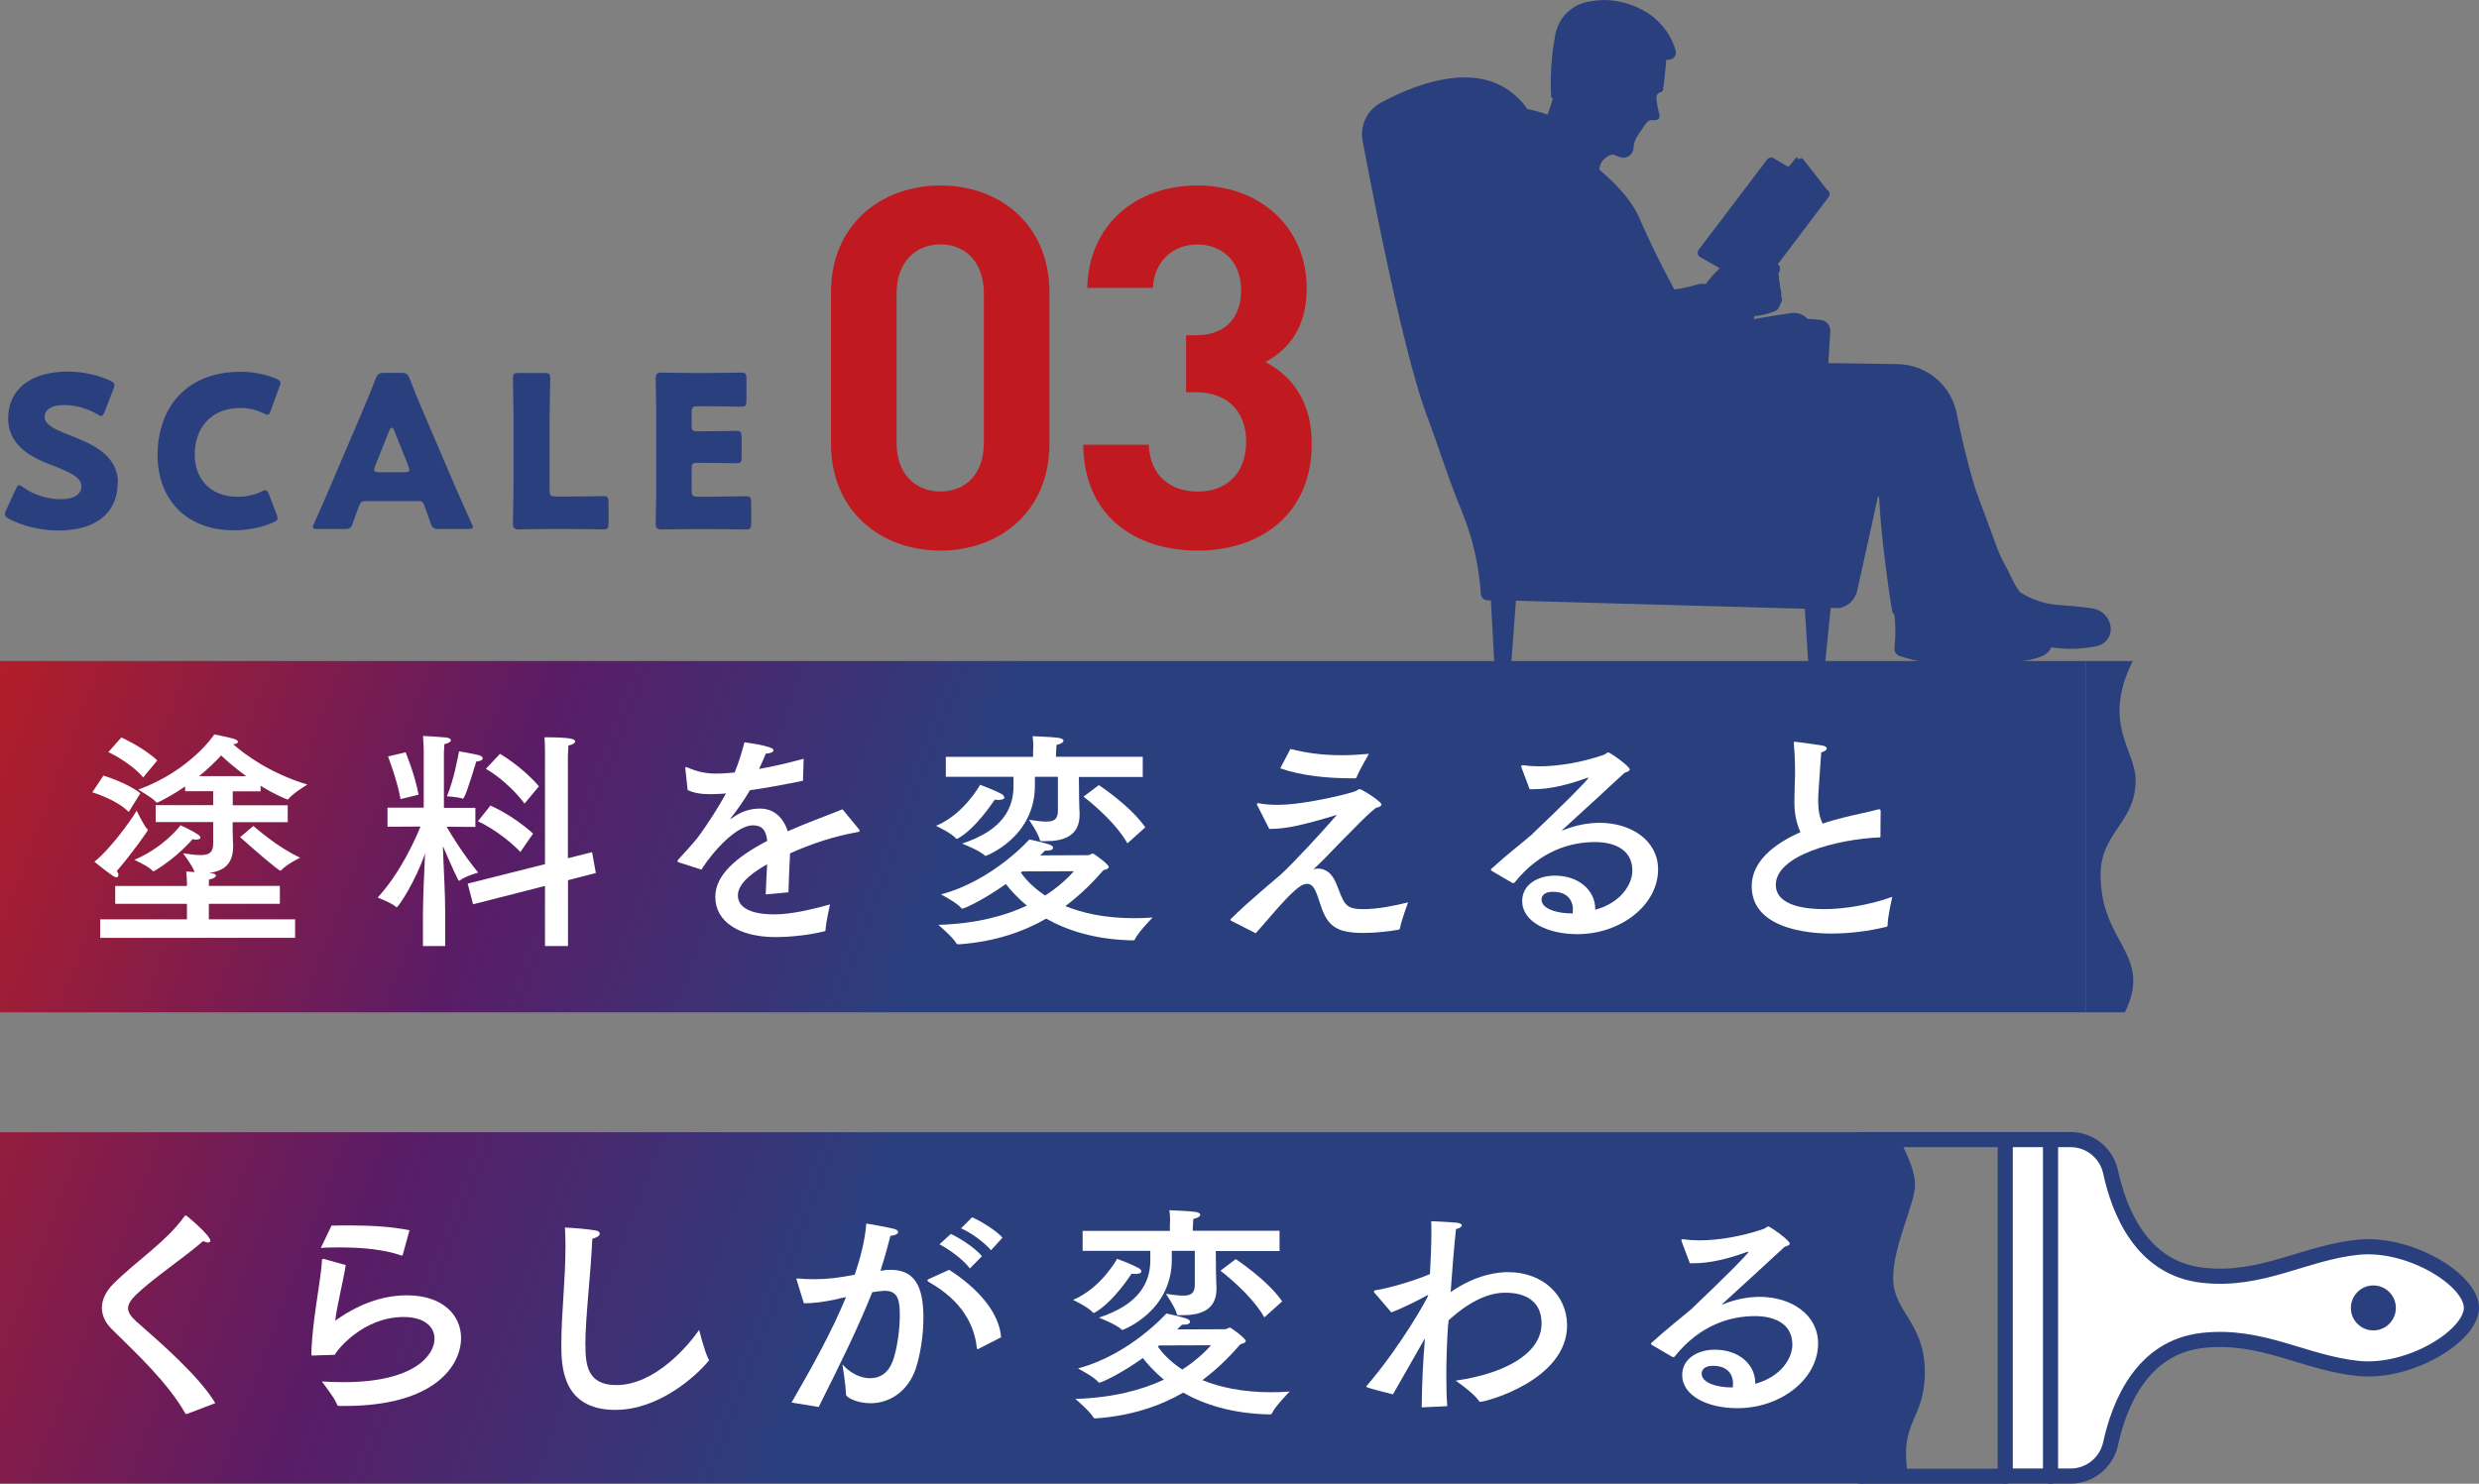 <?xml version="1.0" encoding="UTF-8"?><svg id="_レイヤー_2" xmlns="http://www.w3.org/2000/svg" xmlns:xlink="http://www.w3.org/1999/xlink" viewBox="0 0 245.72 147.11"><rect x="0" y="0" width="245.72" height="147.11" fill="#808080" stroke="none"/><defs><style>.cls-1{fill:url(#_名称未設定グラデーション_27-2);}.cls-1,.cls-2,.cls-3,.cls-4,.cls-5{stroke-width:0px;}.cls-6,.cls-7{stroke:#2a3f7e;stroke-linecap:round;stroke-linejoin:round;stroke-width:1.5px;}.cls-6,.cls-4{fill:#fff;}.cls-2{fill:url(#_名称未設定グラデーション_27);}.cls-3{fill:#2a3f7e;}.cls-7{fill:none;}.cls-5{fill:#c11920;}</style><linearGradient id="_名称未設定グラデーション_27" x1="-4.39" y1="42.54" x2="219.2" y2="126.39" gradientUnits="userSpaceOnUse"><stop offset="0" stop-color="#c11920"/><stop offset=".06" stop-color="#af1d2b"/><stop offset=".27" stop-color="#5a1c66"/><stop offset=".45" stop-color="#2a3f7e"/><stop offset="1" stop-color="#2a3f7e"/></linearGradient><linearGradient id="_名称未設定グラデーション_27-2" x1="-25.06" y1="85.65" x2="217.86" y2="176.75" xlink:href="#_名称未設定グラデーション_27"/></defs><g id="_レイヤー_7"><rect class="cls-2" x="0" y="65.54" width="206.73" height="34.83"/><rect class="cls-1" y="112.26" width="184.68" height="34.83"/><path class="cls-5" d="M93.22,54.59c-5.8,0-10.85-3.8-10.85-10.6v-15c0-6.8,5.05-10.6,10.85-10.6s10.8,3.8,10.8,10.6v15c0,6.8-5,10.6-10.8,10.6ZM97.52,29.08c0-3-1.75-4.85-4.3-4.85s-4.35,1.85-4.35,4.85v14.85c0,3,1.8,4.8,4.35,4.8s4.3-1.8,4.3-4.8v-14.85Z"/><path class="cls-5" d="M118.72,54.59c-5.8,0-11.25-3.05-11.35-10.5h6.5c.1,3.2,2.3,4.65,4.85,4.65,2.8,0,4.8-1.75,4.8-4.95,0-2.95-1.8-4.9-5-4.9h-.95v-5.65h.95c3.15,0,4.5-1.95,4.5-4.45,0-3-2-4.55-4.35-4.55s-4.25,1.6-4.4,4.3h-6.5c.15-6.35,4.9-10.15,10.9-10.15,6.3,0,10.85,4.2,10.85,10.2,0,3.85-1.75,6.05-4.1,7.3,2.55,1.35,4.6,3.8,4.6,8.1,0,7.1-5.2,10.6-11.3,10.6Z"/><path class="cls-4" d="M12.76,80.51c-1.22-1.26-3.61-1.95-3.61-1.95l1.1-1.66s2.32.69,3.66,1.75l-1.15,1.86ZM11.73,86.77c0,.14-.07.21-.18.21-.07,0-.16-.02-.28-.09-.83-.55-1.91-1.45-1.91-1.45,1.52-1.22,3.43-3.82,4.19-5.06,0,0,.69,1.47,1.06,1.84.02.02.05.05.05.07,0,.09-1.59,2.35-3.08,4.07.12.16.16.3.16.41ZM28.51,81.52h-5.45v.69c0,.83.05,1.49.05,1.61v.07c0,1.89-1.03,2.48-2.41,2.67.12,0,.21,0,.3.02.3.05.41.14.41.23,0,.14-.25.32-.69.39-.02.21-.02.53-.02.64h7.04v1.77h-7.04v1.54h8.55v1.84H9.93v-1.84h8.6v-1.54h-7.11v-1.77h7.11v-.21s0-.6-.07-1.22c.02,0,.37.02.83.05-.23-.67-1.15-1.86-1.15-1.86.74.12,1.31.18,1.75.18.9,0,1.24-.3,1.24-1.15v-2.12h-5.7v-1.68h5.7v-1.38h-2.78v-.48c-1.2.85-2.69,1.61-2.78,1.61-.05,0-.07-.02-.12-.07-.32-.41-1.75-1.22-1.75-1.22,5.2-1.89,7.54-5.47,7.54-5.47,0,0,1.47.28,1.96.44.28.09.39.21.39.3,0,.12-.21.21-.48.23,1.1.97,3.61,2.87,7.36,4,0,0-1.45.87-1.88,1.43-.02.05-.07.05-.09.05-.05,0-1.17-.44-2.67-1.36v.55h-2.76v1.38h5.45v1.68ZM14.19,77.08c-1.29-1.52-3.45-2.51-3.45-2.51l1.29-1.45s2.21.99,3.56,2.28l-1.4,1.68ZM17.89,81.82s1.17.53,1.7.9c.18.11.28.23.28.32,0,.14-.21.21-.46.21-.09,0-.21-.02-.32-.05,0,0-1.47,1.77-3.75,3.13-.05.02-.09.05-.14.05-.02,0-.07,0-.09-.05-.34-.41-1.79-1.08-1.79-1.08,2.83-1.2,4.39-3.17,4.58-3.43ZM24.4,76.95c-1.08-.78-1.95-1.54-2.48-2.05-.51.55-1.24,1.29-2.18,2.05h4.67ZM25.11,81.89c.23.18,2.32,2.07,4.64,3.15,0,0-1.38.67-1.86,1.24-.02.02-.07.05-.09.05-.21,0-2.76-2.21-4-3.33l1.31-1.1Z"/><path class="cls-4" d="M44.02,80.1h3.1v1.89l-2.85-.02c.48.83,1.61,2.69,3.13,4.55,0,0-1.24.32-1.82.78-.02.02-.05.02-.07.02-.05,0-.07-.02-.09-.07-.51-1.01-1.1-2.39-1.52-3.36.07,2.37.23,4.37.23,6.85v3.06h-2.21v-2.99c0-1.43.12-4.3.21-6.19-.94,2.76-2.64,5.33-2.81,5.33,0,0-.02,0-.05-.02-.44-.41-1.84-.94-1.84-.94,2.23-2.41,3.73-5.75,4.25-7.04l-3.27.02v-1.89h3.59v-5.68s-.02-.85-.07-1.43c.34,0,1.61.09,2.16.14.41.02.6.16.6.28,0,.16-.25.32-.64.39-.02.25-.05.85-.05.85v5.45ZM40.2,74.58s.92,2.21,1.29,4.21l-1.79.44c-.32-1.86-1.24-4.23-1.24-4.23l1.75-.41ZM45.84,79.18c-.41-.16-1.54-.23-1.54-.23.71-1.68,1.1-3.98,1.2-4.46,0,0,1.43.25,1.91.37.3.07.44.21.44.32,0,.16-.23.3-.64.32-.74,2.44-1.17,3.68-1.33,3.68h-.02ZM56.3,85.09l2.39-.6.37,2.07-2.76.71v6.53h-2.28v-5.96l-7.13,1.82-.53-2.05,7.66-1.93v-10.99s0-1.03-.05-1.59c2.51,0,3.04.16,3.04.41,0,.14-.21.32-.67.41-.02.41-.05,1.01-.05,1.01v10.14ZM51.58,84.47c-2.07-2.12-4.21-3.04-4.21-3.04l1.24-1.56s2.18.92,4.23,2.78l-1.26,1.82ZM52,79.68c-1.79-2.35-3.84-3.45-3.84-3.45l1.4-1.49s2.18,1.26,3.86,3.22l-1.43,1.72Z"/><path class="cls-4" d="M79.6,77.41c-2.02.41-3.79.74-5.27.94-.48.85-1.22,1.91-1.89,2.76-.05.05-.05.07-.02.07.05,0,.09-.02.14-.07,1.06-.76,1.95-.94,2.83-.94,1.31.02,2.25.87,2.69,2.25,2.14-.94,4.23-1.68,5.43-2.18l1.63,1.98c.05.07.07.11.07.16,0,.09-.14.12-.3.14-2.14.37-4.53,1.15-6.6,2.09-.05,1.04-.14,2.92-.16,3.86l-2.25.21c.02-.76.09-2,.14-2.99-1.1.62-2.9,1.77-2.9,3.08,0,.55.25,1.89,3.63,1.89,1.54,0,3.56-.44,5.5-.99,0,0-.41,1.82-.44,2.51,0,.12-.05.14-.14.16-1.15.3-3.06.57-4.83.57-3.56,0-5.96-1.49-5.96-4,0-2.16,2.12-3.96,5.15-5.54-.12-1.1-.55-1.54-1.43-1.54-1.56,0-3.86,2.44-5.1,4.39l-2.21-.71c-.12-.02-.16-.07-.16-.11s.02-.09.07-.16c.6-.67,1.47-1.59,1.98-2.25,1.01-1.38,2-2.94,2.76-4.32-.3.02-.58.05-.83.05-.25.02-.51.02-.74.02-.9,0-1.61-.11-2.23-.41l-.23-2.12v-.07c0-.07.02-.09.07-.09s.09.02.16.05c.9.41,1.91.62,2.94.6.48,0,1.06-.05,1.72-.11.37-.9.71-1.98.97-2.99,0,0,2.88.35,2.88.78,0,.18-.28.32-.76.34-.16.39-.41.97-.67,1.52,1.33-.23,2.8-.57,4.42-1.01l-.07,2.21Z"/><path class="cls-4" d="M99.56,79.06c0,.14-.18.25-.58.25-.11,0-.23,0-.39-.02,0,0-1.79,2.81-3.66,3.86-.02.02-.05.02-.07.02-.05,0-.09-.02-.12-.05-.41-.51-1.96-1.24-1.96-1.24,2.78-1.15,4.37-4.07,4.37-4.07,0,0,1.26.46,2.05.87.23.12.34.25.34.37ZM103.1,84.81l4.76-.02c.14,0,.32-.16.48-.16.09,0,1.56,1.06,1.56,1.33,0,.14-.18.23-.53.32-.71.81-1.93,2.18-3.77,3.56,1.7.69,3.93,1.2,6.83,1.2.58,0,1.17-.02,1.82-.07,0,0-1.43,1.45-1.77,2.18-.02.07-.09.09-.18.09-3.77-.07-6.58-1.01-8.6-2.16-2.18,1.26-5.04,2.3-8.67,2.55-.11,0-.18-.02-.23-.09-.34-.62-1.79-1.84-1.79-1.84,3.79-.11,6.67-.92,8.78-1.91-.99-.81-1.66-1.59-2.09-2.14-2.05,1.47-4.07,2.44-4.32,2.44-.02,0-.07,0-.09-.05-.39-.51-2.02-1.36-2.02-1.36,5.17-1.38,8.76-5.45,8.76-5.45,0,0,1.52.32,2.05.53.18.07.3.18.3.3,0,.14-.18.28-.62.28h-.18l-.46.46ZM113.29,77.04h-6.35l.02,2.09c0,.74.05,1.36.05,1.49v.16c0,2.16-1.66,2.62-3.36,2.62h-.37c-.12,0-.18,0-.21-.12-.16-.69-1.08-2-1.08-2,.74.11,1.29.18,1.72.18.83,0,1.15-.28,1.15-1.08v-3.36h-2.28v.87c0,5.17-4.85,6.97-4.88,6.97-.05,0-.07,0-.11-.05-.46-.48-2.23-1.17-2.23-1.17,4.02-1.31,5.1-3.5,5.1-5.7v-.92h-6.71v-1.98h8.65v-.6s.02-.21.02-.48-.02-.64-.07-.97c.14.02,1.66.05,2.53.16.37.05.53.16.53.3s-.25.32-.69.41c-.02.41-.05.94-.05.94v.23h8.6v1.98ZM101.33,86.4l-.14.11c.39.58,1.15,1.45,2.41,2.28,1.4-.9,2.32-1.82,2.85-2.41l-5.13.02ZM111.75,83.61c-1.38-2.41-4.35-4.62-4.35-4.62l1.52-1.15s3.15,2.07,4.6,4.19l-1.77,1.59Z"/><path class="cls-4" d="M124.63,79.87c-.02-.07-.05-.11-.05-.14,0-.07.05-.09.12-.09h.07c.57.12,1.22.16,1.86.16,2.83,0,7.52-1.22,7.79-1.38.14-.09.23-.18.35-.18.23,0,2.16,1.24,2.16,1.52,0,.14-.14.25-.55.34-1.06.83-2.28,2.18-3.22,3.1-.97.97-1.75,1.86-2.97,2.99.16-.05.3-.07.41-.07s.23.02.32.02c1.08.21,1.43,1.17,1.77,2.07.58,1.54.83,1.93,2.44,1.93,1.47,0,3.08-.34,4.44-.67,0,0-.69,1.86-.8,2.55,0,.09-.07.14-.16.16-.9.16-2.23.32-3.47.32-2.94,0-3.66-.85-4.37-3.15-.37-1.15-.64-1.72-1.2-1.72-.44,0-.87.34-1.26.69-1.08.94-2.69,2.94-3.84,4.21,0,0-1.63-.83-2.44-1.24-.05-.02-.07-.05-.07-.09,0-.02.02-.05.02-.07,1.88-1.86,4.32-3.84,5.04-4.48,1.22-1.13,3.96-4.09,5.5-5.86-3.27.99-4.99,1.4-6.71,1.4l-1.17-2.32ZM127.92,74.26c1.61.41,3.22.62,5.06.62.85,0,1.75-.05,2.71-.14,0,0-.97,1.66-1.22,2.32-.02.07-.09.11-.16.11h-.3c-2.37,0-5.01-.25-7.11-.99l1.01-1.93Z"/><path class="cls-4" d="M150.81,76.05s-.02-.07-.02-.09c0-.05.05-.09.12-.09h.05c.51.07,1.06.11,1.61.11,2.02,0,4.37-.44,6.37-1.13.25-.09.34-.25.48-.25.16,0,2.12,1.36,2.12,1.7,0,.14-.18.21-.51.32-1.93,1.79-4.3,3.96-6.09,5.59-.07.07-.12.11-.12.11,0,.02.02.02.02.02.05,0,.12-.05.16-.05,1.15-.46,2.39-.71,3.56-.71,3.08,0,5.79,1.72,5.79,4.62,0,3.54-3.7,6.42-8,6.42-2.97,0-5.47-1.24-5.47-3.29,0-1.59,1.5-2.51,3.24-2.51,2.44,0,4,1.52,4,3.29v.09c2.62-.71,3.68-2.6,3.68-3.86,0-2.83-3.15-2.85-3.7-2.85-2.32,0-5.38.78-7.96,4-.05.05-.09.07-.12.07-.05,0-.07,0-.12-.02l-2.05-1.2s-.07-.07-.07-.09c0-.05.02-.09.05-.11,1.56-1.43,2.92-2.46,3.86-3.27.14-.11.25-.21.32-.3,2.78-2.64,5.43-5.27,5.43-5.45t-.02-.02s-.09.02-.18.05c-1.77.64-3.56,1.1-5.27,1.1h-.35l-.83-2.21ZM155.91,90.17c0-.21-.02-1.75-1.98-1.75-1.1,0-1.13.64-1.13.78,0,.94,1.61,1.36,2.92,1.36h.16c.02-.14.02-.25.02-.39Z"/><path class="cls-4" d="M186.39,83.02c-4.35.18-10.37,1.79-10.37,4.71,0,2.14,3.13,2.41,4.76,2.41,2.16,0,4.67-.46,6.78-1.22-.02.12-.46,2-.46,2.81,0,.09-.02.14-.11.16-1.79.44-3.68.67-5.45.67-1.01,0-7.91-.02-7.91-4.69,0-2.37,2.07-4.14,4.83-5.36-.53-1.17-.6-2.32-.6-3.04,0-.81.05-1.75.07-2.83,0-.74-.02-1.77-.12-2.87v-.11c0-.07.02-.12.09-.12s1.98.25,2.8.39c.23.05.37.16.37.28,0,.14-.16.28-.55.39-.3,4.19-.3,4.39-.3,4.78,0,.92.12,1.63.44,2.28.67-.23,1.36-.41,2.07-.6,1.08-.28,2.51-.55,3.4-.8.05-.02.09-.02.12-.02.12,0,.16.07.16.18l-.02,2.6Z"/><path class="cls-4" d="M18.53,140.18s-.07.02-.09.02-.05-.02-.09-.09c-1.72-3.01-4.67-5.77-7.24-8.3-.69-.67-1.01-1.4-1.01-2.14,0-.81.39-1.63,1.13-2.37,2.21-2.23,5.27-4.19,7.06-6.71.05-.07.09-.09.12-.09.09,0,2.44,2,2.44,2.51,0,.12-.09.18-.23.18-.12,0-.3-.05-.48-.14-1.91,1.66-4.97,3.7-6.62,5.29-.55.53-.83.97-.83,1.38s.3.83.83,1.31c2.39,2.09,6.25,5.45,7.82,8.09l-2.78,1.06Z"/><path class="cls-4" d="M34.27,125.42c-.21,1.45-.9,4.16-1.04,5.52,2.71-1.93,5.13-2.51,7.11-2.51,3.56,0,5.36,1.98,5.36,4.23,0,2.64-2.48,6.74-11.54,6.74h-.53c-.09,0-.16-.02-.21-.11-.23-.67-1.43-2.18-1.52-2.32.74.05,1.45.07,2.16.07,7.04,0,9.01-2.69,9.01-4.32,0-1.17-1.01-2.14-3.06-2.14-4,0-6.58,3.24-6.83,3.75-.09,0-1.98.07-2.16.07-.12,0-.16,0-.16-.14.05-2.07.41-4.48.71-6.44.18-1.22.32-2.23.34-2.85,0-.11.05-.14.14-.14h.07l2.14.6ZM39.92,124.41s-.05.09-.07.09-.05,0-.07-.02c-1.61-.57-3.77-.8-6.05-.8-.64,0-1.29,0-1.93.05l1.06-2.21c.6-.02,1.22-.02,1.82-.02,2.09,0,4.16.12,5.91.48l-.67,2.44Z"/><path class="cls-4" d="M58.03,133.35c0,1.91.16,3.98,3.06,3.98,3.84,0,7.15-3.93,8.21-5.47,0,0,.55,2.21.92,2.87.02.05.05.09.05.14,0,.02-.02.07-.07.11-1.29,1.54-4.94,4.81-9.2,4.81-5.33,0-5.36-4.44-5.36-6.51,0-3.01.41-6.35.41-9.75,0-.6-.02-1.22-.05-1.82.67.02,2.37.16,2.99.28.32.05.46.18.46.32,0,.21-.3.41-.74.51-.16,3.66-.69,7.79-.69,10.53Z"/><path class="cls-4" d="M87.42,125.97c.3-.05.58-.07.85-.07,2.34,0,3.26,1.56,3.26,4.74,0,1.66-.28,3.61-.76,5.06-.8,2.35-2.69,3.43-4.48,3.43-1.31,0-2.44-.57-2.44-.87,0-.85-.35-2.99-.35-2.99.71.83,1.75,1.38,2.74,1.38s1.82-.51,2.28-1.77c.39-1.13.67-2.99.67-4.46s-.16-2.44-1.49-2.44c-.23,0-.97.09-1.24.14-1.47,3.68-3.15,7.06-5.31,11.38l-2.69-.44c2.14-3.7,4.05-7.17,5.4-10.46-.37.07-.74.16-1.1.25-1.17.25-2.18.37-3.08.37l-.69-2.23c-.02-.07-.05-.14-.05-.16,0-.07.05-.07.12-.07h.09c.46.05.99.07,1.59.07,1.31,0,2.39-.14,3.98-.44.51-1.49,1.01-3.31,1.15-5.08,0,0,2.18.37,2.74.53.28.07.41.18.41.32,0,.18-.3.34-.76.37-.16.67-.58,2.21-.99,3.47l.16-.02ZM97.03,133.72s-.09.05-.12.05c-.05,0-.07-.05-.09-.14-.23-2.25-1.47-4.67-4.74-6.51-.11-.07-.16-.14-.16-.16,0-.07.07-.12.18-.16l1.98-.9c2.97,1.91,4.97,4.3,5.15,6.69l-2.21,1.13ZM96.13,125.76c-.62-.85-2.07-1.91-3.01-2.39l1.13-1.03c.83.39,2.39,1.36,3.08,2.21l-1.2,1.22ZM98.23,123.97c-.62-.76-2.02-1.79-2.97-2.18l1.1-1.1c.78.34,2.39,1.31,3.01,2.02l-1.15,1.26Z"/><path class="cls-4" d="M113.13,126.06c0,.14-.18.25-.58.25-.12,0-.23,0-.39-.02,0,0-1.79,2.81-3.66,3.86-.02.02-.05.02-.07.02-.05,0-.09-.02-.12-.05-.41-.51-1.95-1.24-1.95-1.24,2.78-1.15,4.37-4.07,4.37-4.07,0,0,1.26.46,2.05.87.23.12.35.25.35.37ZM116.68,131.81l4.76-.02c.14,0,.32-.16.48-.16.09,0,1.56,1.06,1.56,1.33,0,.14-.18.23-.53.32-.71.81-1.93,2.18-3.77,3.56,1.7.69,3.93,1.2,6.83,1.2.58,0,1.17-.02,1.82-.07,0,0-1.43,1.45-1.77,2.18-.02.07-.09.09-.18.09-3.77-.07-6.58-1.01-8.6-2.16-2.18,1.26-5.04,2.3-8.67,2.55-.12,0-.18-.02-.23-.09-.34-.62-1.79-1.84-1.79-1.84,3.79-.11,6.67-.92,8.78-1.91-.99-.81-1.66-1.59-2.09-2.14-2.05,1.47-4.07,2.44-4.32,2.44-.02,0-.07,0-.09-.05-.39-.51-2.02-1.36-2.02-1.36,5.17-1.38,8.76-5.45,8.76-5.45,0,0,1.52.32,2.05.53.18.07.3.18.3.3,0,.14-.18.28-.62.28h-.18l-.46.46ZM126.86,124.04h-6.35l.02,2.09c0,.74.05,1.36.05,1.49v.16c0,2.16-1.66,2.62-3.36,2.62h-.37c-.12,0-.18,0-.21-.12-.16-.69-1.08-2-1.08-2,.74.11,1.29.18,1.72.18.83,0,1.15-.28,1.15-1.08v-3.36h-2.28v.87c0,5.17-4.85,6.97-4.88,6.97-.05,0-.07,0-.12-.05-.46-.48-2.23-1.17-2.23-1.17,4.02-1.31,5.1-3.5,5.1-5.7v-.92h-6.71v-1.98h8.65v-.6s.02-.21.02-.48-.02-.64-.07-.97c.14.02,1.66.05,2.53.16.37.05.53.16.53.3s-.25.32-.69.41c-.02.41-.05.94-.05.94v.23h8.6v1.98ZM114.91,133.4l-.14.11c.39.58,1.15,1.45,2.42,2.28,1.4-.9,2.32-1.82,2.85-2.41l-5.13.02ZM125.32,130.61c-1.38-2.41-4.35-4.62-4.35-4.62l1.52-1.15s3.15,2.07,4.6,4.19l-1.77,1.59Z"/><path class="cls-4" d="M143.54,131.28c-.09,1.29-.18,3.17-.18,5.1,0,1.03.02,2.07.09,3.04l-2.53.12c.02-2.41.14-4.62.32-6.81-.07.09-.11.18-.18.28-1.15,2-2.14,3.77-2.99,5.24-2.64-.67-2.64-.71-2.64-.78,0-.05.05-.09.12-.16,3.43-4.02,6.02-8.74,6.02-8.88,0-.02-.02-.02-.02-.02-.02,0-.07,0-.14.05-.6.34-2.39,1.26-3.5,1.66l-1.7-1.98s-.02-.07-.02-.09c0-.07.02-.09.12-.12,1.2-.16,3.84-.92,5.43-1.61.09-1.54.14-3.01.14-4.14,0-.44,0-.8-.02-1.1,0,0,1.75.07,2.6.16.3.05.44.14.44.25,0,.14-.23.3-.58.37-.18,1.63-.37,3.98-.53,6.25,2.62-1.82,4.81-1.98,5.7-1.98,3.45,0,5.84,2.32,5.84,5.27,0,5.45-8.05,7.59-8.6,7.59-.07,0-.11-.05-.16-.12-.53-.78-2.28-1.98-2.28-1.98,5.15-.74,8.51-2.83,8.51-5.66,0-3.06-2.99-3.06-3.63-3.06-2.58,0-4.94,2.16-5.59,2.74l-.02.37Z"/><path class="cls-4" d="M166.68,123.05s-.02-.07-.02-.09c0-.05.05-.09.11-.09h.05c.51.07,1.06.11,1.61.11,2.02,0,4.37-.44,6.37-1.13.25-.09.34-.25.48-.25.16,0,2.12,1.36,2.12,1.7,0,.14-.18.21-.51.32-1.93,1.79-4.3,3.96-6.09,5.59-.07.07-.12.11-.12.11,0,.02.02.02.02.02.05,0,.12-.05.16-.05,1.15-.46,2.39-.71,3.56-.71,3.08,0,5.79,1.72,5.79,4.62,0,3.54-3.7,6.42-8,6.42-2.97,0-5.47-1.24-5.47-3.29,0-1.59,1.49-2.51,3.24-2.51,2.44,0,4,1.52,4,3.29v.09c2.62-.71,3.68-2.6,3.68-3.86,0-2.83-3.15-2.85-3.7-2.85-2.32,0-5.38.78-7.96,4-.05.05-.09.07-.11.07-.05,0-.07,0-.12-.02l-2.05-1.2s-.07-.07-.07-.09c0-.05.02-.09.05-.11,1.56-1.43,2.92-2.46,3.86-3.27.14-.11.25-.21.32-.3,2.78-2.64,5.43-5.27,5.43-5.45t-.02-.02s-.09.02-.18.05c-1.77.64-3.56,1.1-5.27,1.1h-.34l-.83-2.21ZM171.78,137.17c0-.21-.02-1.75-1.98-1.75-1.1,0-1.13.64-1.13.78,0,.94,1.61,1.36,2.92,1.36h.16c.02-.14.02-.25.02-.39Z"/><path class="cls-3" d="M11.67,47.85c0,2.98-2.14,4.75-5.88,4.75-1.79,0-3.63-.48-4.89-1.15-.29-.17-.42-.27-.42-.46,0-.1.04-.23.13-.42l.94-2.04c.13-.27.21-.42.34-.42.1,0,.23.08.42.21,1.07.78,2.54,1.18,3.72,1.18,1.26,0,2.04-.48,2.04-1.28,0-.92-1.28-1.47-3-2.12-1.97-.76-4.26-1.91-4.26-4.62,0-2.96,2.33-4.64,5.92-4.64,1.51,0,3.09.38,4.18.9.29.15.44.25.44.44,0,.1-.04.23-.11.4l-.86,2.23c-.13.29-.21.44-.36.44-.11,0-.21-.06-.4-.19-.9-.55-2.16-.9-3.23-.9-1.45,0-1.97.55-1.97,1.18,0,.78,1.11,1.28,2.42,1.78,2.25.88,4.85,1.97,4.85,4.75Z"/><path class="cls-3" d="M27.53,51.36c0,.19-.15.29-.44.44-1.16.52-2.62.78-3.93.78-4.77,0-7.54-3.17-7.54-7.43,0-4.7,2.81-8.29,8.23-8.29,1.22,0,2.41.23,3.49.67.32.15.46.25.46.44,0,.1-.04.23-.11.4l-.84,2.31c-.12.31-.19.44-.34.44-.1,0-.23-.04-.42-.15-.65-.34-1.45-.52-2.25-.52-2.96,0-4.54,2.02-4.54,4.62,0,2.27,1.43,4.18,4.24,4.18.84,0,1.7-.17,2.35-.5.19-.1.32-.15.42-.15.15,0,.23.13.36.44l.74,1.93c.06.17.1.29.1.4Z"/><path class="cls-3" d="M36.22,49.68c-.34,0-.48.1-.61.44-.15.4-.32.8-.63,1.74-.19.5-.29.59-.84.59h-2.65c-.34,0-.48-.04-.48-.21,0-.08.04-.19.13-.36.78-1.74,1.2-2.69,1.55-3.53l3.09-7.24c.4-.97.9-2.12,1.45-3.55.21-.5.32-.59.86-.59h1.66c.55,0,.65.08.86.59.55,1.43,1.05,2.62,1.43,3.49l3.09,7.22c.4.92.82,1.87,1.6,3.61.08.17.13.27.13.36,0,.17-.15.21-.48.21h-2.86c-.55,0-.65-.08-.84-.59-.32-.94-.48-1.34-.63-1.74-.13-.36-.23-.44-.61-.44h-5.21ZM37.17,46.23c-.06.15-.08.27-.08.36,0,.19.15.23.48.23h2.52c.34,0,.48-.04.48-.23,0-.08-.02-.21-.08-.36l-1.43-3.57c-.06-.17-.15-.25-.23-.25s-.17.08-.23.25l-1.43,3.57Z"/><path class="cls-3" d="M54.39,52.45c-.97,0-2.81.04-2.96.04-.44,0-.59-.15-.59-.59,0-.15.06-2.48.06-3.59v-7.14c0-1.11-.06-3.53-.06-3.67,0-.44.12-.52.61-.52h2.48c.48,0,.61.08.61.52,0,.15-.06,2.56-.06,3.67v7.43c0,.52.1.63.63.63h1.43c.99,0,3.11-.04,3.25-.04.44,0,.53.13.53.61v2.08c0,.48-.08.61-.53.61-.15,0-2.27-.04-3.25-.04h-2.14Z"/><path class="cls-3" d="M70.68,49.24c.99,0,3.11-.04,3.25-.04.44,0,.53.13.53.61v2.08c0,.48-.08.61-.53.61-.15,0-2.27-.04-3.25-.04h-2.14c-.97,0-2.81.04-2.96.04-.44,0-.59-.15-.59-.59,0-.15.06-2.48.06-3.59v-7.2c0-1.11-.06-3.44-.06-3.59,0-.44.15-.59.59-.59.15,0,1.99.04,2.96.04h1.68c.99,0,3.11-.04,3.25-.04.44,0,.52.13.52.61v2.16c0,.48-.08.61-.52.61-.15,0-2.27-.04-3.25-.04h-1.03c-.53,0-.63.1-.63.63v1.28c0,.48.08.57.57.57h.61c.99,0,3.11-.04,3.25-.04.44,0,.52.13.52.61v1.99c0,.48-.08.61-.52.61-.15,0-2.27-.04-3.25-.04h-.61c-.48,0-.57.08-.57.57v2.16c0,.52.11.63.63.63h1.49Z"/><path class="cls-3" d="M211.69,77.4c0-3.07-3.4-5.63-.29-11.86h-4.67v34.83h3.9c2.79-5.81-2.42-6.77-2.42-13.64,0-4.22,3.47-5.16,3.47-9.33Z"/><path class="cls-6" d="M244.97,129.68c0-2.78-6.11-6.53-11.22-6.02-5.34.54-9.56,3.44-15.42,2.78-6.11-.68-8.31-6.46-9.13-10.25-.41-1.87-2.05-3.2-3.96-3.2h-6.48s0,16.68,0,16.68h0s0,16.68,0,16.68h6.48c1.91,0,3.55-1.34,3.96-3.2.83-3.79,3.03-9.57,9.13-10.25,5.86-.65,10.09,2.24,15.42,2.78,5.11.52,11.22-3.24,11.22-6.02h0Z"/><path class="cls-7" d="M198.76,112.99h-14.07c-1.03,0-1.86.83-1.86,1.86v29.66c0,1.03.83,1.86,1.86,1.86h14.07"/><line class="cls-7" x1="203.25" y1="146.36" x2="203.25" y2="112.99"/><path class="cls-3" d="M235.25,127.45c-1.23,0-2.23,1-2.23,2.23,0,1.23,1,2.23,2.23,2.23,1.23,0,2.23-1,2.23-2.23,0-1.23-1-2.23-2.23-2.23Z"/><path class="cls-3" d="M183.46,113c-.35,0-.63.83-.63,1.86v29.66c0,1.03.28,1.86.63,1.86h5.68c-.97-5.61,1.65-5.45,1.65-10.35s-3.14-5.99-3.14-9.28,2.17-7.41,2.17-9.27-1.55-4.47-1.55-4.47h-4.81Z"/><path class="cls-3" d="M209.19,62.06s0-.05-.01-.07c-.18-.87-.89-1.54-1.78-1.67-1.08-.16-1.98-.24-2.67-.29-.7-.05-1.16-.06-1.83-.21-1.16-.25-2.08-.72-2.72-1.14-.05-.11-.11-.22-.19-.31-.36-.43-.77-1.51-1.16-2.18-.51-.88-.78-1.61-.92-1.99-1.97-5.39-1.88-4.98-2.23-6.13-.74-2.43-1.31-4.96-1.73-7.07-.55-2.82-3-4.86-5.87-4.9-2.29-.03-4.58-.07-6.86-.1.07-1.04.13-2.09.2-3.13.04-.6-.41-1.12-1.01-1.16-.42-.03-.84-.07-1.25-.1-.4-.43-1-.66-1.64-.57-1.31.19-2.54.39-3.68.6,0-.02.01-.05.02-.07.02-.09.02-.16.03-.24.85-.04,1.58-.28,2.09-.51,0,0,.02,0,.02-.01h0c.15-.07.27-.2.34-.36.09-.21.19-.42.28-.63.01-.05.03-.12.01-.22,0-.06-.03-.11-.04-.15-.03-.06-.05-.13-.04-.21,0-.09,0-.19,0-.31-.02-.18-.07-.33-.11-.45-.02-.05-.02-.1-.02-.15,0-.07.01-.15,0-.25-.01-.08-.04-.16-.06-.21-.03-.06-.04-.13-.03-.2,0-.03,0-.06,0-.1,0-.13-.01-.25-.03-.34-.02-.08,0-.17.04-.24.06-.09.11-.24.09-.41-.02-.15-.1-.29-.21-.39,1.68-2.22,3.36-4.44,5.04-6.66.17-.22.11-.54-.12-.69,0,0,0,0-.01,0-.01,0-.03-.02-.04-.03h0s0,0,0,0c-.78-1.01-1.57-2.01-2.35-3.02-.1-.13-.29-.14-.4-.02-.01.01-.03.03-.04.04-.07-.08-.14-.16-.21-.24-.27.33-.55.65-.82.98-.49-.29-.98-.58-1.47-.87-.21-.12-.48-.07-.63.12l-6.8,8.97c-.17.23-.11.56.14.71.65.37,1.3.74,1.95,1.11-.58.55-1.04,1.1-1.39,1.58-.26-.06-.54-.05-.8.03-.65.2-1.42.38-2.31.5-.22-.4-.48-.89-.77-1.45-1.59-3.04-2.56-5.32-2.76-5.77-.54-1.19-1.62-2.73-3.91-4.67.03-.31.15-.75.53-1.09.28-.26.6-.36.85-.41.22.1.46.2.73.28.62.19,1.25-.25,1.29-.9,0-.02,0-.06,0-.13,0-.08.03-.3.14-.59.04-.12.1-.23.15-.33.18-.33.41-.62.67-1.01.05-.08.11-.16.16-.25.04-.07.17-.18.32-.34.09-.1.22-.14.35-.13.47.05.66-.07.73-.18.14-.2,0-.47-.11-.99-.07-.31-.13-.68-.15-1.09,0-.13.05-.25.14-.34.07-.06.14-.12.21-.18,0,0,0,0,.02,0l.08.02s.07,0,.09-.04c.05-.07.09-.15.14-.22.03-.04,0-.1-.04-.11.06-.11.09-.23.1-.35l.25-2.5c.09,0,.18,0,.27,0,0,0,0,0,.01,0,.47-.04.78-.5.64-.95-.17-.55-.44-1.22-.9-1.88-1.83-2.66-4.96-3.01-5.48-3.06-.95-.09-1.81.01-2.54.19-1.53.38-2.7,1.62-3,3.18-.14.73-.26,1.52-.34,2.37-.13,1.41-.14,2.68-.08,3.79,0,.11.09.18.18.19-.16.52-.33,1.05-.53,1.61-.28-.1-.58-.2-.9-.29-.39-.11-.76-.2-1.11-.27-.09-.13-.18-.26-.28-.39-.13-.17-.86-1.08-2.04-1.77-3.89-2.27-9.22-.08-12.21,1.54-.97.52-1.62,1.45-1.8,2.49-.08.42-.08.86,0,1.3,2.08,10.92,3.64,17.77,4.8,22.12,0,0,0,0,0,0,.64,2.38,1.16,4.01,1.59,5.16,1.07,2.82,1.95,5.72,3.08,8.52.5,1.23,1.14,2.76,1.64,4.94.38,1.65.54,3.09.61,4.17.02.34.3.61.64.63.12,0,.24,0,.36.01.11,1.8.21,4.13.32,5.94.01.22.2.4.42.4h.88c.22,0,.4-.17.42-.39.05-.6.44-5.92.44-5.92,0,0,28.23.79,28.64.8.03.56.07,1.12.1,1.68h0c.07,1.23.15,2.17.22,3.41.01.22.2.4.42.4h.88c.22,0,.4-.17.42-.39.08-.97.44-4.21.52-5.18h.85s1.53-.17,1.84-1.99l1.73-7.84.27-1.22s.07,0,.1-.01c.11,1.94.29,4.01.57,6.19.21,1.63.46,3.72.74,5.19.03.15.11.27.22.35.05.48.09,1.01.09,1.58,0,.4-.01.79-.04,1.15h0c-.01.19-.03.37-.05.55-.01.13,0,.25.05.37.08.2.25.37.47.44.3.1.66.21,1.06.32,1.09.3,3.12.74,7.69.52,3.83-.19,5.2-.64,5.77-1.06.2-.14.3-.29.38-.41.05-.07.09-.15.12-.23.81.13,1.85.21,3.04.1.54-.05,1.04-.12,1.49-.22.81-.17,1.37-.88,1.37-1.67,0-.1,0-.2-.03-.3Z"/><path class="cls-3" d="M179.07,26.59l-.06.05s.03-.02.06-.05Z"/></g></svg>